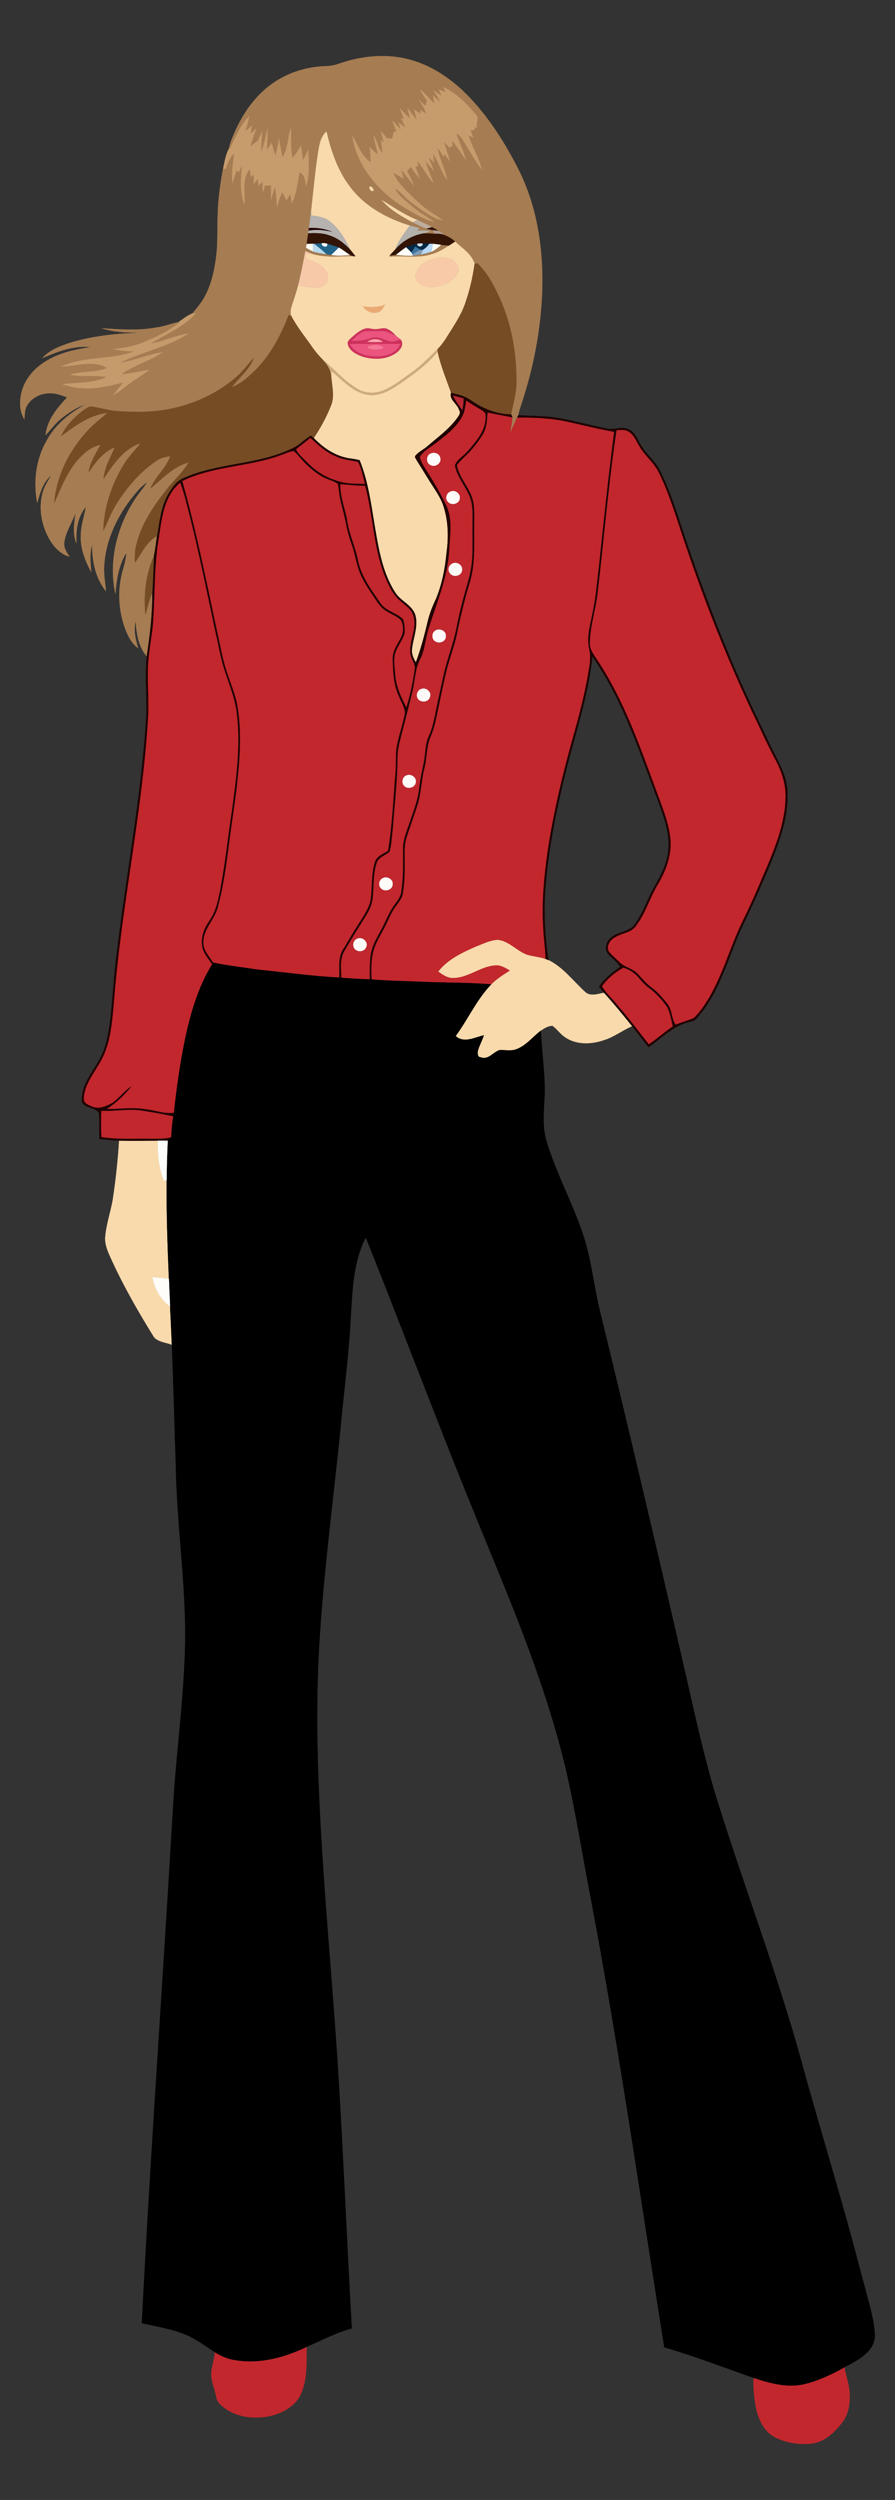 <?xml version="1.0" encoding="utf-8"?>
<!DOCTYPE svg PUBLIC "-//W3C//DTD SVG 1.1//EN" "http://www.w3.org/Graphics/SVG/1.1/DTD/svg11.dtd">
<svg version="1.1" id="Layer_1" xmlns="http://www.w3.org/2000/svg" xmlns:xlink="http://www.w3.org/1999/xlink" x="0px" y="0px"
	 viewBox="455.611 181.513 619.055 1727.641" enable-background="new 455.611 181.513 619.055 1727.641" xml:space="preserve"
	>
<rect x="455.611" y="181.513" width="619.055" height="1727.641" fill="#333333" stroke="none"/>
<g id="_x23_ffffffff">
</g>
<g id="_x23_fefefeff">
</g>
<g>
	<g id="_x23_a67c52ff">
		<path fill="#A67C52" stroke="#A67C52" stroke-width="0.094" d="M690.37,225.41c15.59-5.38,32.82-7.08,48.85-2.63
			c14.99,4.02,28.18,13.05,39.08,23.91c14.94,15.07,26.38,33.2,35.98,52.02c15.28,30.46,18.52,65.59,15.38,99.13
			c-2.08,22.32-7.07,44.34-14.28,65.56c-0.53,1.66-0.94,3.37-1.31,5.08c-0.19,0.41-0.59,1.25-0.78,1.67
			c-1.7,3.62-3.33,7.28-4.94,10.94c0.61-3.68,1.36-7.35,1.7-11.07c-0.22-0.56-0.66-1.67-0.89-2.22c1.26-7.24,3.63-14.32,3.64-21.73
			c0.14-18.7-2.77-37.57-9.99-54.9c-4.28-9.97-9.09-20.04-16.99-27.69c-0.48,0.08-1.45,0.26-1.94,0.35
			c-2.03-6.82-8.61-10.75-13.52-15.4c-2.98-2.61-6.52-4.62-10.47-5.27c0.62-0.03,1.84-0.09,2.45-0.12c-1.16-0.66-2.3-1.31-3.45-1.95
			c-1.47-0.87-2.93-1.76-4.41-2.58c-3.3-1.79-6.68-3.43-10.1-4.95c-8.9-3.39-16.66-8.92-24.74-13.81
			c5.69,6.82,13.67,11.09,21.3,15.37c3.14,1.62,6.34,3.15,9.66,4.39c1.43,0.45,2.91,0.82,4.41,1.09c0.26,0.61,0.79,1.83,1.05,2.44
			c-2.44-0.1-4.87-0.24-7.29-0.25c1.49-0.45,2.96-0.96,4.45-1.47c-3.03-0.67-6.13-0.6-9.19-0.25c0.57-0.65,1.15-1.3,1.74-1.94
			c-2.25-0.55-4.49-1.09-6.7-1.73c-16.17-4.94-31.91-13.58-41.94-27.56c-8.24-10.97-12.57-24.18-15.7-37.38
			c-4.37,3.75-4.96,9.76-5.91,15.07c-2.02,13.35-3.16,26.81-4.74,40.22c-0.51,3.77-1.04,7.55-1.47,11.33
			c-0.06,0.46-0.18,1.36-0.25,1.81c-0.07,0.47-0.21,1.42-0.28,1.89c-0.37,2.44-0.72,4.89-1.06,7.34
			c-0.13,0.88-0.26,1.76-0.38,2.65c1.6,0.87,3.2,1.76,4.85,2.56c2.97,0.96,6.07,1.33,9.15,1.8
			c1.13,0.17,2.28,0.36,3.44,0.54c4.25,0.73,8.58,0.38,12.86,0.11c0.76,0.25,1.52,0.52,2.29,0.79
			c-9.59,0.12-19.43,1.29-28.75-1.68c-1.47-0.57-2.91-1.21-4.34-1.84c-1.59,7.94-3.02,15.92-5.04,23.76
			c-1.22,4.95-2.95,9.74-4.48,14.6c-0.7,2.02-0.83,4.19-0.35,6.28c-0.44-0.08-1.32-0.24-1.76-0.32
			c-5.98,15.83-14.56,31.19-27.61,42.27c-3.48,3.19-7.51,5.72-11.82,7.63c5.2-6.77,12.26-12.24,15.44-20.41
			c-4.31,4.49-7.88,9.67-12.68,13.68c-11.64,9.9-25.7,16.8-40.5,20.48c-13.29,3.45-27.19,3.58-40.81,2.66
			c-5.99-0.38-11.76-2.15-17.64-3.13c-1.97-0.43-3.71,0.76-5.25,1.79c-6.74,4.86-12.88,10.9-16.42,18.53
			c9.64-7.15,19.75-14.71,32.1-16.07c-4.87,4.19-10.01,8.11-14.31,12.91c-12.39,13.55-21.12,30.92-22.57,49.37
			c5.33-11.72,9.92-24.39,19.66-33.3c3.4-3.43,7.72-5.76,12.35-7.03c-3.13,6.25-7.24,12.18-8.26,19.26
			c4.64-7.05,9.97-14.17,18.12-17.36c-2.97,7.07-7.13,13.83-7.71,21.66c6.6-9.86,13.77-20.76,25.68-24.61
			c-4.19,5.24-9,10.02-12.37,15.87c-8.04,13.47-13.09,28.94-13.52,44.67c3.16-6.25,5.45-12.95,9.3-18.84
			c7.34-11.63,16.55-22.35,28.15-29.89c2.59-1.81,5.76-2.32,8.82-2.77c-2.9,8.46-10.41,14.17-13.7,22.45
			c8.18-6.86,15.76-15.34,26.5-18.13c-4.14,7.01-10.36,12.39-15.32,18.77c-8.88,11.16-17.14,23.35-20.74,37.33
			c-1.2,4.28-1.29,8.76-1.14,13.18c4.63-6.5,7.93-14.43,15.25-18.48c-0.61,4.68-1.2,9.38-2.14,14.01
			c-5.63,12.58-7.28,26.76-5.81,40.4c1.35-5.26,2.72-10.53,4.69-15.6c0.21,14.93-1.65,29.75-3.83,44.49
			c-5.7-6.76-7.21-15.8-7.63-24.36c-1.56,6.28-0.17,12.66,1.73,18.69c-4.85-3.4-7.34-8.99-9.37-14.34
			c-4.55-12.89-4.99-27.26-1.08-40.37c1.06-3.66,2.03-7.38,2.19-11.21c-5.15,8.51-6.86,18.75-7.49,28.55
			c-5.04-22.62,1.1-46.81,13.7-65.94c2.56-3.92,5.73-7.39,8.16-11.39c-4.65,3.15-8.07,7.7-11.53,12.04
			c-10.1,13.32-17.35,29.34-18.13,46.21c-0.34,5.74,0.81,11.4,1.27,17.1c-7.26-9-9.83-20.89-9.51-32.24
			c-2.02,6.2-1.14,12.78-0.64,19.15c-4.12-7.71-7.66-16.12-7.28-25.04c-0.14-6.92,2.36-13.44,3.46-20.17
			c-5.86,7.03-6.92,16.49-6.48,25.3c-2.8-6.74-1.58-14.13-0.61-21.11c-2.45,6.73-6.74,12.85-7.74,20.04
			c-0.73,3.84,1.57,7.14,3.58,10.16c-6.69-1.84-11.46-7.39-14.61-13.29c-4.95-9.34-6.85-20.56-4.05-30.85
			c1.14-4.37,3.67-8.16,5.87-12.05c-5.55,4.94-7.72,12.23-9.58,19.16c-2.82-14.6-0.94-30.29,6.55-43.26
			c5.95-11.05,16.05-19.18,26.96-25.01c-6.25,2.14-11.84,5.82-16.96,9.94c-4.13,3.26-7.12,7.63-10.76,11.38
			c0.94-10.48,7.97-18.76,14.86-26.1c-3.85-1.45-7.81-2.99-12-2.85c-6.3-0.03-12.81,3.16-15.86,8.82c-1.54,2.8-1.36,6.1-1.65,9.18
			c-3.8-6.05-3.55-13.72-1.53-20.34c2.79-9.11,9.88-16.35,18.09-20.87c8.97-5.09,19.21-7.27,29.33-8.69
			c-11.73-1.26-23.05,3.1-33.62,7.66c5.49-6.07,13.49-8.84,21.09-11.21c14.25-4.02,29.09-5.85,43.87-6.22l0.04-0.28
			c-8.04-0.03-16.23-0.4-23.9-3.05c12.66,0.91,25.46,1.81,38.04-0.52c5.2-0.64,10.07-2.7,15.19-3.7l1.15-0.18
			c-7.61,6.4-16.84,10.6-26,14.3c-6.5,2.72-13.49,3.8-20.45,4.54c4.71,1.12,9.54,1.57,14.38,1.66
			c-16.23,6.01-34.52,2.95-50.32,10.49c10.48-0.17,21.96-4.89,31.7,0.96c-8.21,3.41-17.37,1.83-25.75,4.6
			c8.41,1.85,17.06,0.12,25.49,1.68c-9.67,4.29-20.49,3.64-30.78,4.82c5.26,1.92,10.83,2.97,16.45,2.98
			c8.86,0.38,17.43-2.22,26.02-3.97c-2.62,2.78-5.02,5.78-7.22,8.9c2.86-1.78,5.64-3.71,8.28-5.82c5.38-4.35,11.48-7.7,16.92-11.98
			c-6.45,0.81-12.73,2.76-19.26,2.93c8.89-6.13,19.55-8.99,28.51-15.03c-10.04,1.18-19.25,5.84-29.28,7.03
			c15.38-7.46,32.73-10.63,47.17-20.03c-8.99,1.23-17.23,5.35-26.13,6.97c10.51-6.68,22.74-11.33,31.13-20.87
			c-0.56-0.01-1.69-0.04-2.25-0.05c2.75-3.64,5.91-7.01,8.1-11.05c4.91-8.87,7.08-18.97,8.26-28.96c1.09-8.97,0.55-18.01,0.94-27.02
			c0.22-11.08,1.61-22.11,3.77-32.97c0.44,0.11,1.31,0.33,1.74,0.44c1.27-4,2.96-7.93,5.91-11c-0.88,6.86-2.03,13.75-1.23,20.68
			c1.01-2.89,1.97-5.79,2.93-8.69c0.5,0.38,1.01,0.76,1.53,1.15c0.7-1.55,1.4-3.11,2.11-4.66c-0.85,9.11-1.44,18.51,1.73,27.27
			c0.79-8.19-2.07-17.86,3.78-24.71c0.23,1.8,0.45,3.61,0.67,5.42c0.66-0.63,1.33-1.25,2.01-1.87c0.01,2.32,0.01,4.64,0.01,6.96
			c0.96-1.34,1.92-2.7,2.89-4.04c0.09,1.65,0.18,3.3,0.27,4.96c0.96-0.94,1.91-1.88,2.88-2.82c0.03,2.67,0.06,5.35,0.09,8.03
			c0.56-1.8,1.14-3.59,1.68-5.38c1.39-0.08,2.79-0.09,4.19-0.01c-0.12,3.5-0.03,7-0.01,10.5c0.64-3.31,1.79-6.48,2.82-9.68
			c0.56,4.85,1.04,9.71,1.27,14.59c0.84-3.72,2.22-7.28,3.63-10.82c0.94,1.88,1.9,3.76,2.88,5.62c0.92-1.39,1.83-2.78,2.74-4.17
			c0.3,2.17,0.62,4.34,0.98,6.51c3.27-6.75,4.05-14.24,5.34-21.52c3.98,1.27,3.6,6.12,4.73,9.39c2.36-8.2,1.76-16.81,1.28-25.22
			c-1.18,2.37-2.33,4.75-3.46,7.15c-0.57-3.34-1.12-6.68-1.54-10.03c-1.65,3.01-3.59,5.85-5.77,8.5c-1.71-6.84-0.62-13.9-1.28-20.83
			c-2.28,6.67-1.69,14.2-5.67,20.27c-0.92-4.36-1.9-8.72-2.47-13.14c-0.45,4.05-1.31,8.03-2.53,11.92
			c-0.96-2.87-1.79-5.78-2.56-8.71c-1.07,1.64-2.15,3.27-3.23,4.9c0.28-5.03,0.46-10.07,0.41-15.1c-1.41,5.51-2.12,11.22-4.38,16.48
			c0.1-4.81,0.37-9.62,0.66-14.43c-0.99,2.27-2,4.54-2.99,6.81c-1.71,1.33-3.45,2.63-5.21,3.89c1.38-4.19,2.75-8.38,4.17-12.55
			c-1.27,1.3-2.54,2.61-3.81,3.92c0.26-1.93,0.53-3.87,0.8-5.8c-1.53,1.33-3.04,2.68-4.52,4.05c1.04-3.41,1.94-6.88,2.69-10.37
			c-6.94,6.28-9.62,15.45-14.17,23.31l0.14-1.14c0.49-3.67,2.18-7.01,3.54-10.41c6.42-14.98,16.52-28.93,30.82-37.22
			c9.82-5.81,21.19-8.88,32.57-9.21C684.19,227.14,687.36,226.54,690.37,225.41 M762.37,241.67c0.42,1.13,0.86,2.26,1.31,3.39
			c-1.57-0.61-3.13-1.21-4.69-1.8c0.67,1.5,1.36,3.01,2.06,4.52c-1.94-1.33-3.88-2.66-5.81-3.99c1.79,2.61,3.43,5.33,4.8,8.19
			c-1.77-1.48-3.43-3.07-5-4.74c0.32,1.95,0.6,3.91,0.87,5.87c-3.3-3.38-6.18-7.21-10.01-10.04c1.46,2.78,3.16,5.43,5.02,7.97
			c-0.35,1.21-0.7,2.43-1.04,3.65c-1.64-1.54-3.29-3.07-4.95-4.57c2.06,3.16,4.29,6.28,5.45,9.93c-1.43-0.92-2.83-1.86-4.23-2.79
			c0.15,0.95,0.31,1.9,0.47,2.86c-1.59-1.01-3.17-2.01-4.75-3.02c0.7,2.33,1.35,4.67,1.92,7.04c-2.21-2.7-4.35-5.47-6.47-8.23
			c0.55,2.42,1.13,4.84,1.72,7.26c-2.51-2.25-4.93-4.61-7.11-7.18c0.96,2.55,1.97,5.09,3.04,7.6c-0.48-0.08-1.45-0.25-1.94-0.33
			c1.02,2.18,2.07,4.34,3.11,6.52c-1.75-1.26-3.46-2.57-5.13-3.92c0.6,1.75,1.21,3.51,1.87,5.26c-1.83-2.27-3.95-4.25-6.01-6.29
			c0.9,2.62,1.89,5.21,3.06,7.72c-0.46-0.05-1.39-0.17-1.85-0.22c-0.43,1.65-0.85,3.31-1.28,4.96c-1.17-0.04-2.32-0.21-3.48-0.23
			c-1.45-1.74-2.89-3.48-4.37-5.18c0.62,2.65,1.35,5.28,2.14,7.89c-0.71-0.52-1.42-1.03-2.12-1.54c0.54,2.95,0.9,5.95,0.99,8.96
			c-2.81-3.71-3.44-8.49-5.9-12.39c0.44,4.59,1.92,8.97,2.85,13.46c-1.96-1.74-4-3.4-5.81-5.29c0.57,3.49,0.8,7.02,0.9,10.55
			c-6.6-4.18-8.78-12.27-12.86-18.52c2.91,20.47,17.16,37.8,34.19,48.71c7.17,4.43,14.43,9.21,22.71,11.25
			c-4.68-3.77-10.22-6.3-14.72-10.31c-4.43-3.96-9.8-7.3-12.45-12.83c2.08,1.31,4.01,2.84,5.71,4.63
			c3.76,3.99,8.28,7.13,12.77,10.23c4.59,3.03,9.23,6.35,14.77,7.33c-4.05-3.46-8.89-5.8-13-9.16c-3.53-2.77-6.75-5.91-9.94-9.04
			c-4.43-4.4-9.03-8.91-11.41-14.8c2.4,1.3,4.76,2.67,7.09,4.1c-0.6-2.05-1.16-4.11-1.69-6.18c3.19,3.5,5.69,7.54,8.82,11.09
			c-1.2-3.58-2.9-6.95-4.84-10.17c0.87-0.98,1.73-1.95,2.61-2.92c1.91,2.8,3.98,5.5,6.15,8.12c-0.9-2.91-1.89-5.79-2.92-8.65
			c0.48,0.08,1.44,0.26,1.92,0.34c-0.21-1.24-0.41-2.49-0.59-3.73c4.28,4.73,6.9,10.69,11.31,15.31c-1.71-5.16-4.33-9.99-5.54-15.32
			c1.93,2.31,3.89,4.61,5.77,6.97c-1.29-3.28-2.49-6.6-3.83-9.87c1.27,1.3,2.55,2.59,3.83,3.89c-0.24-2.03-0.47-4.06-0.68-6.09
			c3.83,5.73,5.63,12.54,9.72,18.11c-1.19-7.7-5.32-14.54-6.65-22.21c1.59,1.84,2.89,3.89,4.02,6.05c0.25-0.41,0.76-1.23,1.01-1.64
			c1.23,1.64,2.4,3.32,3.65,4.94c-1.16-4.52-2.92-8.85-4.08-13.37c1.13,1.22,2.26,2.46,3.43,3.66c0.78-0.37,1.58-0.73,2.38-1.09
			c-0.1-1.11-0.2-2.22-0.28-3.32c3.71,3.91,6.17,8.75,9.45,13.01c-1.39-6.42-4.78-12.15-6.5-18.46c1.26,1.07,2.6,2.09,3.57,3.46
			c4.8,7.26,8.71,15.13,14.14,21.96c-1.98-8.34-6.76-15.63-9.27-23.8c1.04,0.5,2.11,1.01,3.17,1.52
			c-0.63-1.76-1.24-3.51-1.84-5.27c0.8,0.03,1.61,0.07,2.44,0.1c0.18-0.51,0.53-1.52,0.71-2.03c0.34,0.06,1.03,0.19,1.37,0.25
			c-1.2-3.15,1.98-6.83-1.01-9.34C778.38,252.99,771.21,245.89,762.37,241.67 M711.27,310.53c-0.69,1.32,1.06,3.52,2.51,2.98
			C714.42,312.18,712.7,309.98,711.27,310.53z"/>
		<path fill="#A67C52" stroke="#A67C52" stroke-width="0.094" d="M760.65,350.72c1.81,0.21,3.64,0.34,5.49,0.49
			c-3.91,2.66-8.1,5.02-12.69,6.23c-9.26,2.7-18.95,0.74-28.4,1.5l0.04-0.78c1.48-0.19,2.97-0.38,4.45-0.58
			c3.86,0.41,7.74,0.78,11.63,0.59c1.85-0.19,3.7-0.47,5.53-0.85c2.52-0.54,5.04-1.14,7.5-1.94
			C756.61,354.23,758.71,352.56,760.65,350.72z"/>
	</g>
	<g id="_x23_c69c6cff">
		<path fill="#C69C6C" stroke="#C69C6C" stroke-width="0.094" d="M762.37,241.67c8.84,4.22,16.01,11.32,22.24,18.76
			c2.99,2.51-0.19,6.19,1.01,9.34c-0.34-0.06-1.03-0.19-1.37-0.25c-0.18,0.51-0.53,1.52-0.71,2.03c-0.83-0.03-1.64-0.07-2.44-0.1
			c0.6,1.76,1.21,3.51,1.84,5.27c-1.06-0.51-2.13-1.02-3.17-1.52c2.51,8.17,7.29,15.46,9.27,23.8c-5.43-6.83-9.34-14.7-14.14-21.96
			c-0.97-1.37-2.31-2.39-3.57-3.46c1.72,6.31,5.11,12.04,6.5,18.46c-3.28-4.26-5.74-9.1-9.45-13.01c0.08,1.1,0.18,2.21,0.28,3.32
			c-0.8,0.36-1.6,0.72-2.38,1.09c-1.17-1.2-2.3-2.44-3.43-3.66c1.16,4.52,2.92,8.85,4.08,13.37c-1.25-1.62-2.42-3.3-3.65-4.94
			c-0.25,0.41-0.76,1.23-1.01,1.64c-1.13-2.16-2.43-4.21-4.02-6.05c1.33,7.67,5.46,14.51,6.65,22.21
			c-4.09-5.57-5.89-12.38-9.72-18.11c0.21,2.03,0.44,4.06,0.68,6.09c-1.28-1.3-2.56-2.59-3.83-3.89c1.34,3.27,2.54,6.59,3.83,9.87
			c-1.88-2.36-3.84-4.66-5.77-6.97c1.21,5.33,3.83,10.16,5.54,15.32c-4.41-4.62-7.03-10.58-11.31-15.31
			c0.18,1.24,0.38,2.49,0.59,3.73c-0.48-0.08-1.44-0.26-1.92-0.34c1.03,2.86,2.02,5.74,2.92,8.65c-2.17-2.62-4.24-5.32-6.15-8.12
			c-0.88,0.97-1.74,1.94-2.61,2.92c1.94,3.22,3.64,6.59,4.84,10.17c-3.13-3.55-5.63-7.59-8.82-11.09c0.53,2.07,1.09,4.13,1.69,6.18
			c-2.33-1.43-4.69-2.8-7.09-4.1c2.38,5.89,6.98,10.4,11.41,14.8c3.19,3.13,6.41,6.27,9.94,9.04c4.11,3.36,8.95,5.7,13,9.16
			c-5.54-0.98-10.18-4.3-14.77-7.33c-4.49-3.1-9.01-6.24-12.77-10.23c-1.7-1.79-3.63-3.32-5.71-4.63
			c2.65,5.53,8.02,8.87,12.45,12.83c4.5,4.01,10.04,6.54,14.72,10.31c-8.28-2.04-15.54-6.82-22.71-11.25
			c-17.03-10.91-31.28-28.24-34.19-48.71c4.08,6.25,6.26,14.34,12.86,18.52c-0.1-3.53-0.33-7.06-0.9-10.55
			c1.81,1.89,3.85,3.55,5.81,5.29c-0.93-4.49-2.41-8.87-2.85-13.46c2.46,3.9,3.09,8.68,5.9,12.39c-0.09-3.01-0.45-6.01-0.99-8.96
			c0.7,0.51,1.41,1.02,2.12,1.54c-0.79-2.61-1.52-5.24-2.14-7.89c1.48,1.7,2.92,3.44,4.37,5.18c1.16,0.02,2.31,0.19,3.48,0.23
			c0.43-1.65,0.85-3.31,1.28-4.96c0.46,0.05,1.39,0.17,1.85,0.22c-1.17-2.51-2.16-5.1-3.06-7.72c2.06,2.04,4.18,4.02,6.01,6.29
			c-0.66-1.75-1.27-3.51-1.87-5.26c1.67,1.35,3.38,2.66,5.13,3.92c-1.04-2.18-2.09-4.34-3.11-6.52c0.49,0.08,1.46,0.25,1.94,0.33
			c-1.07-2.51-2.08-5.05-3.04-7.6c2.18,2.57,4.6,4.93,7.11,7.18c-0.59-2.42-1.17-4.84-1.72-7.26c2.12,2.76,4.26,5.53,6.47,8.23
			c-0.57-2.37-1.22-4.71-1.92-7.04c1.58,1.01,3.16,2.01,4.75,3.02c-0.16-0.96-0.32-1.91-0.47-2.86c1.4,0.93,2.8,1.87,4.23,2.79
			c-1.16-3.65-3.39-6.77-5.45-9.93c1.66,1.5,3.31,3.03,4.95,4.57c0.34-1.22,0.69-2.44,1.04-3.65c-1.86-2.54-3.56-5.19-5.02-7.97
			c3.83,2.83,6.71,6.66,10.01,10.04c-0.27-1.96-0.55-3.92-0.87-5.87c1.57,1.67,3.23,3.26,5,4.74c-1.37-2.86-3.01-5.58-4.8-8.19
			c1.93,1.33,3.87,2.66,5.81,3.99c-0.7-1.51-1.39-3.02-2.06-4.52c1.56,0.59,3.12,1.19,4.69,1.8
			C763.23,243.93,762.79,242.8,762.37,241.67z"/>
		<path fill="#C69C6C" stroke="#C69C6C" stroke-width="0.094" d="M613.91,285.18c4.55-7.86,7.23-17.03,14.17-23.31
			c-0.75,3.49-1.65,6.96-2.69,10.37c1.48-1.37,2.99-2.72,4.52-4.05c-0.27,1.93-0.54,3.87-0.8,5.8c1.27-1.31,2.54-2.62,3.81-3.92
			c-1.42,4.17-2.79,8.36-4.17,12.55c1.76-1.26,3.5-2.56,5.21-3.89c0.99-2.27,2-4.54,2.99-6.81c-0.29,4.81-0.56,9.62-0.66,14.43
			c2.26-5.26,2.97-10.97,4.38-16.48c0.05,5.03-0.13,10.07-0.41,15.1c1.08-1.63,2.16-3.26,3.23-4.9c0.77,2.93,1.6,5.84,2.56,8.71
			c1.22-3.89,2.08-7.87,2.53-11.92c0.57,4.42,1.55,8.78,2.47,13.14c3.98-6.07,3.39-13.6,5.67-20.27c0.66,6.93-0.43,13.99,1.28,20.83
			c2.18-2.65,4.12-5.49,5.77-8.5c0.42,3.35,0.97,6.69,1.54,10.03c1.13-2.4,2.28-4.78,3.46-7.15c0.48,8.41,1.08,17.02-1.28,25.22
			c-1.13-3.27-0.75-8.12-4.73-9.39c-1.29,7.28-2.07,14.77-5.34,21.52c-0.36-2.17-0.68-4.34-0.98-6.51
			c-0.91,1.39-1.82,2.78-2.74,4.17c-0.98-1.86-1.94-3.74-2.88-5.62c-1.41,3.54-2.79,7.1-3.63,10.82c-0.23-4.88-0.71-9.74-1.27-14.59
			c-1.03,3.2-2.18,6.37-2.82,9.68c-0.02-3.5-0.11-7,0.01-10.5c-1.4-0.08-2.8-0.07-4.19,0.01c-0.54,1.79-1.12,3.58-1.68,5.38
			c-0.03-2.68-0.06-5.36-0.09-8.03c-0.97,0.94-1.92,1.88-2.88,2.82c-0.09-1.66-0.18-3.31-0.27-4.96c-0.97,1.34-1.93,2.7-2.89,4.04
			c0-2.32,0-4.64-0.01-6.96c-0.68,0.62-1.35,1.24-2.01,1.87c-0.22-1.81-0.44-3.62-0.67-5.42c-5.85,6.85-2.99,16.52-3.78,24.71
			c-3.17-8.76-2.58-18.16-1.73-27.27c-0.71,1.55-1.41,3.11-2.11,4.66c-0.52-0.39-1.03-0.77-1.53-1.15c-0.96,2.9-1.92,5.8-2.93,8.69
			c-0.8-6.93,0.35-13.82,1.23-20.68c-2.95,3.07-4.64,7-5.91,11c-0.43-0.11-1.3-0.33-1.74-0.44c1.07-4.73,1.74-9.67,4.13-13.97
			L613.91,285.18z"/>
	</g>
	<g id="_x23_f9daacff">
		<path fill="#F9DAAC" stroke="#F9DAAC" stroke-width="0.094" d="M675.52,287.53c0.95-5.31,1.54-11.32,5.91-15.07
			c3.13,13.2,7.46,26.41,15.7,37.38c10.03,13.98,25.77,22.62,41.94,27.56c-3.77,5.27-7.89,10.4-10.11,16.58
			c-1.27,1.42-2.62,2.75-3.87,4.18l-0.04,0.78c9.45-0.76,19.14,1.2,28.4-1.5c4.59-1.21,8.78-3.57,12.69-6.23
			c1.4-0.93,2.81-1.86,4.22-2.78c4.91,4.65,11.49,8.58,13.52,15.4c-1.28,9.39-3.44,18.68-6.6,27.62
			c-2.83,8.16-7.79,15.29-12.31,22.57c-1.99,3.2-4.17,6.3-6.87,8.95c-5.99,5.74-11.71,11.83-18.57,16.57
			c-6.59,4.54-12.86,9.95-20.59,12.43c-5.35,1.72-11.4,1.18-16.21-1.77c-8.99-5.38-15.86-13.45-23.86-20.09
			c-2.69-2.7-5.15-5.64-7.35-8.76c-4.96-7.15-10.54-13.9-14.55-21.66c-0.48-2.09-0.35-4.26,0.35-6.28c1.53-4.86,3.26-9.65,4.48-14.6
			c5.25,0.87,10.67,2.08,15.98,0.98c4.21-1.07,5.94-6.66,3.74-10.23c-2.18-4.3-6.65-6.59-11.03-8.04
			c-1.79-0.52-4.38-1.95-3.23-4.17c1.27-0.38,2.58-0.53,3.92-0.46c9.32,2.97,19.16,1.8,28.75,1.68c0.38,0,1.13,0.02,1.51,0.02
			c-1.16-1.53-2.37-3.01-3.56-4.5c-3.44-7.38-7.76-14.68-14.31-19.71c-3.6-2.84-8.28-3.39-12.67-3.96c-0.03-0.67-0.09-2-0.12-2.67
			C672.36,314.34,673.5,300.88,675.52,287.53 M759.36,359.44c-5.89,1.2-12.95,3.39-15.43,9.49c-0.85,1.94-1.6,4.42-0.16,6.29
			c3.13,4.68,9.59,5.4,14.68,4.27c5.65-1.42,11.94-4.18,13.94-10.15c0.87-1.68,0.24-3.52-0.7-5
			C769.46,359.9,763.76,359.38,759.36,359.44 M706.65,393.25c2.1,3.16,5.97,5.07,9.77,4.2c2.84-0.39,4.06-3.28,5.6-5.32
			C717.08,393.98,711.8,394.03,706.65,393.25 M698.84,414.8c-1.34,1.3-3.36,2.72-2.55,4.87c1.27,4.44,5.87,6.73,9.9,8.18
			c7.77,2.51,17.11,2.27,23.84-2.78c2.75-2.03,5.38-6.07,2.46-9.08c-0.99-0.78-1.96-1.54-2.93-2.31
			c-2.16-2.28-4.56-4.74-7.79-5.29c-2.23-0.12-4.39,0.62-6.6,0.69c-1.99-0.11-3.94-0.7-5.93-0.68
			C705.11,409.16,701.88,412.11,698.84,414.8z"/>
		<path fill="#F9DAAC" stroke="#F9DAAC" stroke-width="0.094" d="M711.27,310.53c1.43-0.55,3.15,1.65,2.51,2.98
			C712.33,314.05,710.58,311.85,711.27,310.53z"/>
		<path fill="#F9DAAC" stroke="#F9DAAC" stroke-width="0.094" d="M719.64,319.75c8.08,4.89,15.84,10.42,24.74,13.81
			c-1.16,0.52-2.3,1.04-3.44,1.56C733.31,330.84,725.33,326.57,719.64,319.75z"/>
		<path fill="#F9DAAC" stroke="#F9DAAC" stroke-width="0.094" d="M734.85,444.81c8.49-5.92,16.93-12.17,23.45-20.3
			c2.12,9.76,5.98,18.99,9.3,28.37c-1.5,4.92,4.42,7.65,5.61,12.03c1.43,2.06-0.36,4.04-1.51,5.72
			c-5.5,7.51-13.15,12.97-20.12,18.99c-2.68,2.45-6.17,3.93-8.55,6.7c-1.01,1.16,0.61,2.51,0.99,3.64
			c3.08,4.65,5.86,9.49,8.85,14.21c3.48,5.59,7.56,10.95,9.55,17.32c3.37,10.47,3.56,21.75,1.99,32.56
			c-0.97,10.66-3.13,21.28-7.17,31.22c-2.34,4.89-4.38,9.94-5.67,15.22c-2.29,9.73-4.81,19.41-8.32,28.78
			c-1.65-2.8-3.15-5.92-2.67-9.26c0.77-7.93,4.66-15.89,2.15-23.88c-2.45-6.75-10.11-9.26-13.76-15.16
			c-8.69-13.45-11.4-29.59-14.03-45.09c-2.61-15.61-4.6-31.58-10.6-46.33c-3.25-0.94-6.68-0.99-9.94-1.86
			c-8.48-2.05-15.81-7.26-21.77-13.49c4.76-7.09,8.86-14.66,12-22.61c2.49-6.24,0.65-12.97,0.16-19.38
			c-0.04-1.47-0.05-2.93-0.03-4.38c7.72,6.3,14.8,14.76,25.15,16.48C719.32,455.74,727.57,449.93,734.85,444.81z"/>
		<path fill="#F9DAAC" stroke="#F9DAAC" stroke-width="0.094" d="M784.66,835.66c4.98-1.89,9.91-4.47,15.32-4.72
			c7.93,0.89,13.19,7.9,20.49,10.41c4.08,1.11,8.35,1.46,12.4,2.79c0.53,0.21,1.59,0.64,2.12,0.86
			c10.17,5.03,16.99,14.34,25.16,21.84c3.6,3.63,8.93,1.5,13.24,0.73c6.78,7.44,13.14,15.26,19.46,23.1
			c-6.71,2.81-12.51,7.51-19.55,9.62c-8.77,3.08-19.46,3.4-27.25-2.31c-3.14-2.13-5.24-5.43-8.32-7.6c-3,0.07-5.71,1.68-8.07,3.42
			c-5.66,4.29-10.16,10.4-17.05,12.85c-3.69,1.39-7.64,0.37-11.44,0.54c-4.46,1.33-7.78,7.03-12.97,5.01
			c-2.57-0.11-2.4-3.15-1.94-4.95c1.09-3.53,2.9-6.78,4.02-10.3c-6.31,1.42-13.77,5.76-19.5,0.54
			c8.55-11.67,14.49-25.2,24.58-35.72c3.76-3.84,8.36-6.66,12.85-9.56c-3.11-1.83-6.44-3.92-10.21-3.51
			c-10.27,0.77-18.59,8.72-29.02,8.69c-3.95,0.11-7.25-2.27-10.28-4.47C765.21,844.48,775.15,839.85,784.66,835.66z"/>
		<path fill="#F9DAAC" stroke="#F9DAAC" stroke-width="0.094" d="M537.98,969.75c8.93,0.31,17.88,0.07,26.82,0
			c-0.25,9.46,0.68,19.09,4.29,27.92c0.45-0.15,1.36-0.44,1.81-0.59c-0.22,22.72,0.58,45.43,1.53,68.12
			c-3.82-0.33-7.62-0.7-11.43-1.04c1.55,7.9,5.6,15.47,12.25,20.21c0.41,8.82,0.87,17.63,1.21,26.45
			c-4.06-1.58-9.07-1.81-12.19-5.08c-11.17-17.95-21.72-36.36-30.41-55.67c-1.96-4.33-3.87-8.94-3.45-13.8
			c0.73-8.67,3.65-16.95,5.18-25.48C535.63,997.17,537.18,983.49,537.98,969.75z"/>
	</g>
	<g id="_x23_b5b2afff">
		<path fill="#B5B2AF" stroke="#B5B2AF" stroke-width="0.094" d="M669.31,339.08c0.43-3.78,0.96-7.56,1.47-11.33
			c0.03,0.67,0.09,2,0.12,2.67c4.39,0.57,9.07,1.12,12.67,3.96c6.55,5.03,10.87,12.33,14.31,19.71c-3.98-4.21-8.61-8.01-14.2-9.78
			c-4.75-1.84-9.9-1.78-14.9-1.53c0.07-0.47,0.21-1.42,0.28-1.89c5.34-1.1,10.77-0.41,16.04,0.73
			C680.08,339.62,674.69,338.79,669.31,339.08z"/>
	</g>
	<g id="_x23_beac9cff">
		<path fill="#BEAC9C" stroke="#BEAC9C" stroke-width="0.094" d="M740.94,335.12c1.14-0.52,2.28-1.04,3.44-1.56
			c3.42,1.52,6.8,3.16,10.1,4.95c-0.97,0.25-2.91,0.75-3.88,1C747.28,338.27,744.08,336.74,740.94,335.12z"/>
	</g>
	<g id="_x23_b3b1abff">
		<path fill="#B3B1AB" stroke="#B3B1AB" stroke-width="0.094" d="M739.07,337.4c2.21,0.64,4.45,1.18,6.7,1.73
			c-0.59,0.64-1.17,1.29-1.74,1.94c3.06-0.35,6.16-0.42,9.19,0.25c-1.49,0.51-2.96,1.02-4.45,1.47
			c-7.7,1.3-14.75,5.24-19.81,11.19C731.18,347.8,735.3,342.67,739.07,337.4z"/>
	</g>
	<g id="_x23_200100ff">
		<path fill="#200100" stroke="#200100" stroke-width="0.094" d="M669.31,339.08c5.38-0.29,10.77,0.54,15.79,2.54
			c-5.27-1.14-10.7-1.83-16.04-0.73C669.13,340.44,669.25,339.54,669.31,339.08z"/>
		<path fill="#200100" stroke="#200100" stroke-width="0.094" d="M767.6,452.88c4.43,1.11,9.07,2,12.92,4.64
			c8.37,5.97,18.21,10.22,28.64,10.28c0.23,0.55,0.67,1.66,0.89,2.22c-5.7-1.16-11.43-2.11-17.11-3.34
			c-0.44,5.08-0.54,10.49-3.29,14.98c-3.6,5.87-7.96,11.31-13.04,15.98c-1.77,1.69-3.61,3.37-4.89,5.48
			c1.67,8.83,8.85,15.41,11.03,24.1c1.28,5.15,0.94,10.52,0.95,15.79c-0.25,14.37,1.12,29.12-3.68,42.96
			c-3.25,11.13-6,22.4-8.32,33.77c-1.75,8.74-5.24,16.99-7.26,25.66c-2.81,11.74-5.08,23.6-7.71,35.38
			c-0.74,3.36-1.86,6.62-3.16,9.8c-3.07,6.87-2.43,14.6-4.3,21.78c-2.22,8.56-2.17,17.57-4.98,25.98
			c-2.36,7.26-4.94,14.45-7.34,21.69c-1.8,5.47-1.31,11.3-1.3,16.97c0.02,7.5-0.08,15.06-1.43,22.46
			c-0.59,3.17-2.85,5.6-4.63,8.16c-3.56,4.77-5.57,10.43-8.35,15.65c-2.64,5.14-5.91,10.07-7.31,15.76
			c-1.66,6.31-1.48,12.89-1.21,19.36c-0.39-0.02-1.17-0.05-1.56-0.07c0.36-6.9-0.32-13.97,1.64-20.69
			c1.58-5.55,4.8-10.4,7.39-15.5c2.52-4.81,4.44-9.95,7.57-14.42c2.06-3.09,4.78-5.99,5.31-9.81c1.57-9.91,1.22-19.97,1.24-29.97
			c-0.03-6.36,2.64-12.23,4.62-18.14c2.59-7.7,5.64-15.34,6.53-23.47c0.66-5.98,1.98-11.84,3.17-17.73
			c1.34-6.11,0.77-12.65,3.52-18.42c3.36-7.33,4.32-15.39,6.07-23.18c1.43-6.52,2.8-13.06,4.27-19.57
			c2.37-10.57,6.51-20.65,8.63-31.28c1.93-9.76,4.24-19.44,7.1-28.97c1.9-6.23,3.41-12.62,3.86-19.14
			c0.55-8.01,0.1-16.03,0.32-24.05c0.01-6.21,0.41-12.64-1.71-18.58c-2.91-7.68-8.97-14.07-10.52-22.26
			c1.57-4.32,6.14-6.61,9-10.04c5.92-6.84,12.74-14.44,12.25-24.14c0.46-2.19-1.69-3.23-3.18-4.23c-3.42-2.03-6.84-4.07-10.11-6.32
			c-0.66,3.93-1.04,8.07-3.12,11.58c-4.13,7.31-11,12.48-17.54,17.5c-3.9,3.07-8.6,5.42-11.37,9.67c0.39,2.98,2.15,5.53,3.66,8.06
			c5.38,8.47,10.57,17.1,14.86,26.19c4.35,9.72,2.11,20.58,1.73,30.82c-1.15,18.76-8.73,36.15-14.27,53.88
			c-2.27,6.96-2.42,14.55-5.86,21.13c-3.48,6.52-3.37,14.09-5.06,21.13c-2.19,9.33-4.65,18.58-7,27.87
			c-1.44,5.84-3.32,11.66-3.5,17.73c-0.02,16.91-2.11,33.73-3.31,50.59c-0.75,5.17-0.66,10.56-2.27,15.57
			c-2.9,2.77-7.84,3.71-8.95,8.04c-2.51,7.9-1.79,16.31-2.72,24.44c-0.51,4.36-2.55,8.34-4.8,12.04
			c-4.81,7.87-9.91,15.56-14.42,23.61c-3.7,5.64-2.51,12.59-2.43,18.94c-0.39-0.03-1.19-0.09-1.58-0.13
			c0.32-6.92-1.14-14.54,3.33-20.5c3.9-6.75,7.99-13.38,12.18-19.94c2.81-4.53,5.83-9.21,6.38-14.64
			c0.91-8.09,0.33-16.42,2.62-24.31c1.18-4.33,5.65-6.12,9.19-8.12c3.02-17.69,3.62-35.68,5.15-53.54
			c0.55-5.52,0.11-11.08,0.63-16.6c1.2-8.44,4.33-16.45,5.91-24.8c0.17-4.06-2.44-7.57-3.81-11.24
			c-4.08-8.18-4.42-17.5-4.59-26.45c-0.24-5.64,3.39-10.23,5.76-15.02c1.92-3.59,1.74-8.15-0.03-11.74
			c-2.94-2.98-7.1-4.26-10.51-6.59c-3.5-2.13-5.7-5.68-7.92-9c-3.31-5.09-6.87-10.07-9.34-15.63c-3.05-6.65-3.76-14.03-6.24-20.87
			c-2.04-5.63-3.49-11.44-4.6-17.31c-1.2-6.31-3.5-12.4-4.17-18.81c-0.29-2.04-0.42-4.12-0.97-6.11c-3.13-2.17-7-2.87-10.31-4.72
			c-6.23-3.43-11.54-8.35-16.1-13.77c-1.27-1.43-2.51-2.92-4.05-4.07c-1.99,0.18-3.86,0.95-5.71,1.64
			c-22.88,9.41-48.82,8.14-71.2,19.01c9.88,35.15,17.03,70.97,24.64,106.66c1.97,8.55,3.4,17.27,6.28,25.59
			c2.51,7.89,6.02,15.51,7.26,23.76c3.29,19.32,1.36,39-0.85,58.32c-1.81,13.82-3.97,27.6-5.66,41.44
			c-1.77,12.99-3.62,26.03-7.09,38.7c-2.2,8.67-10.24,15.21-9.97,24.6c-0.11,5.44,4.11,9.34,6.64,13.74
			c-0.17,0.32-0.53,0.96-0.7,1.28c-2.3-3.46-5.16-6.67-6.53-10.66c-1.85-6.7,0.4-13.77,4.36-19.26c5.02-7.05,6.54-15.73,8.13-24.04
			c3.11-16.72,4.82-33.64,7.39-50.43c3.1-22.73,6.4-45.77,3.71-68.71c-1.15-10.35-5.2-20.02-8.4-29.84
			c-2.9-8.64-4.28-17.68-6.38-26.53c-5.75-26.79-11.09-53.68-17.78-80.26c-2.07-7.74-3.69-15.63-6.61-23.11
			c-10.81,8.94-12.56,23.66-14.46,36.64c-3.55,19.83-2.81,40.03-4.22,60.04c-0.66,7.65-2.07,15.2-2.94,22.83
			c-1.61,14.39,0.36,28.87-0.55,43.3c-3.91,65.1-18.26,129.01-23.39,193.98c-1.43,15.1-2.1,31.13-10.22,44.44
			c-4.33,7.77-10.75,15.2-10.75,24.57c-0.17,2.92,3.14,4.05,5.33,5.05c4.84,2.24,10.19-0.12,14.47-2.54
			c4.85-3.44,8.32-8.5,13.43-11.64c-4.86,6.18-10.63,11.66-17.22,15.96c9.1,0.08,18.26-1.37,27.29,0.3
			c6.31,0.66,12.5,3.29,18.92,2.28c-0.13,0.89-0.27,1.78-0.41,2.68c-6.91-1.55-13.89-2.81-20.89-3.87
			c-9.58-1.73-19.25,0.56-28.89-0.04c-0.12,6.02-0.15,12.05,0.04,18.08c10.01,1.52,20.15,1.17,30.23,1.14
			c6.04-0.06,12.18,0.53,18.1-1.01c-0.8,0.83-1.63,1.63-2.46,2.44c-2.29-0.07-4.56-0.09-6.83-0.07c-8.94,0.07-17.89,0.31-26.82,0
			c-4.58-0.2-9.15-0.59-13.7-1.15c-0.15-5.84,0.16-11.68-0.16-17.5c-2.04-4.64-8.94-3.35-11.55-7.56c-0.75-2.24-0.22-4.66,0.15-6.92
			c1.75-8.41,7.38-15.18,11.44-22.54c4.8-8.27,6.42-17.87,7.63-27.22c1.79-15.3,2.47-30.7,4.5-45.97
			c6.42-54.07,16.88-107.67,20.33-162.07c0.96-14.55-0.98-29.14,0.5-43.66c2.18-14.74,4.04-29.56,3.83-44.49
			c0.53-8.26,0.78-16.54,1.12-24.8c0.94-4.63,1.53-9.33,2.14-14.01c1.76-9.8,2.57-20.15,7.71-28.92
			c2.53-4.25,5.38-8.77,10.08-10.86c24.15-11.08,52.16-9.14,76.05-20.95c4.71-2.11,8.12-6.19,12.6-8.65
			c0.68,0.54,1.34,1.11,1.98,1.72c5.96,6.23,13.29,11.44,21.77,13.49c3.26,0.87,6.69,0.92,9.94,1.86
			c6,14.75,7.99,30.72,10.6,46.33c2.63,15.5,5.34,31.64,14.03,45.09c3.65,5.9,11.31,8.41,13.76,15.16
			c2.51,7.99-1.38,15.95-2.15,23.88c-0.48,3.34,1.02,6.46,2.67,9.26c3.51-9.37,6.03-19.05,8.32-28.78
			c1.29-5.28,3.33-10.33,5.67-15.22c4.04-9.94,6.2-20.56,7.17-31.22c1.57-10.81,1.38-22.09-1.99-32.56
			c-1.99-6.37-6.07-11.73-9.55-17.32c-2.99-4.72-5.77-9.56-8.85-14.21c-0.38-1.13-2-2.48-0.99-3.64c2.38-2.77,5.87-4.25,8.55-6.7
			c6.97-6.02,14.62-11.48,20.12-18.99c1.15-1.68,2.94-3.66,1.51-5.72C772.02,460.53,766.1,457.8,767.6,452.88 M768.85,454.92
			c1.93,3.47,4.09,6.81,6.51,9.97c0.61-2.62,0.85-5.3,0.9-7.98C773.81,456.16,771.34,455.47,768.85,454.92 M670.27,484.17
			c-3.16,2.78-6.63,5.16-9.83,7.89c1.59,3.36,4.62,5.72,7.11,8.39c5.46,5.61,11.97,10.36,19.53,12.66
			c6.62,2.77,13.88,2.62,20.92,2.74c-1.45-5.07-2.35-10.38-4.81-15.08c-5.09-1.16-10.44-1.44-15.19-3.79
			C681.13,494.2,675.62,489.14,670.27,484.17 M691.08,516.18c-0.28,8.88,3.54,17.1,4.85,25.77c1.42,9.16,5.57,17.59,7.33,26.67
			c2.21,11.16,9.19,20.46,15.52,29.62c3.76,5.61,11.17,6.6,15.73,11.22c1,3.23,1.33,6.71,0.96,10.08
			c-1.76,5.35-5.94,9.73-6.9,15.4c-0.49,4.33,0.14,8.7,0.52,13.03c0.53,7.94,3.97,15.3,7.6,22.26
			c2.63-8.57,4.49-17.38,5.66-26.27c0.66-3.72-2.31-6.67-2.89-10.18c-1.29-8.66,4.31-16.85,2.31-25.51
			c-0.81-5.34-5.8-8.23-9.46-11.55c-5.34-4.46-8.07-11.07-10.71-17.31c-7.78-19.9-7.95-41.65-13.48-62.11
			C702.42,517.22,696.75,516.62,691.08,516.18z"/>
		<path fill="#200100" stroke="#200100" stroke-width="0.094" d="M813.29,470.15c0.19-0.42,0.59-1.26,0.78-1.67
			c8.33,0.5,16.72,0.38,25.01,1.53c12.21,1.71,24.03,5.36,36.14,7.6c4.88,1.3,9.99-1.6,14.79,0.47c4.16,1.64,6.19,5.93,8.13,9.65
			c3.45,6.91,10.07,11.54,13.62,18.39c5.46,10.53,9.34,21.79,13.13,33.01c14.97,46.03,32.16,91.39,52.84,135.18
			c3.97,8.06,7.74,16.22,11.64,24.33c4.55,9,9.96,18.01,10.72,28.32c1.47,17.95-5.06,35.23-11.62,51.59
			c-5.6,13.24-11.28,26.46-17.59,39.38c-11.13,22.21-16.16,47.91-33.05,66.9c-1.87,2.75-5.45,2.58-8.24,3.7
			c-9.8,3.29-17.15,10.87-25.43,16.69c-3.78-4.85-7.51-9.73-11.31-14.55c-6.32-7.84-12.68-15.66-19.46-23.1
			c-1.21-1.38-2.47-2.73-3.37-4.32c3.69-5.61,9.15-9.68,14.51-13.56c-2.02-3.63-5.55-5.91-8.3-8.88c-3.13-4-0.89-10.03,3.33-12.26
			c4.76-3.59,12.04-3.18,15.33-8.67c5.72-7.83,8.58-17.24,13.35-25.61c4.16-7.45,8.38-15.16,9.44-23.77
			c1.79-12.23-2.84-24.06-6.87-35.36c-12.92-34.18-24.27-69.65-45.42-99.87c-3.06,28.56-12.71,55.76-19.43,83.54
			c-5.92,24.41-10.76,49.14-12.94,74.19c-1.46,17.32-0.71,34.82,1.97,52c-0.53-0.22-1.59-0.65-2.12-0.86
			c-0.15-7.05-1.3-14.03-1.57-21.07c-1.19-17.98,0.54-36,3.1-53.79c4.03-26.8,10.4-53.19,17.73-79.26
			c4.32-15.25,8.31-30.62,10.75-46.3c0.86-4.51,1.25-9.17,0.2-13.67c-2.03-8.6,0.93-17.18,2.4-25.6
			c2.19-9.87,2.89-19.97,4.16-29.97c3.31-31.52,6.62-63.04,10.69-94.47c-10.93-1.92-21.67-4.67-32.5-7.04
			C836.5,470.49,824.85,470.07,813.29,470.15 M882.13,478.89c-5.7,37.55-8.65,75.45-13.19,113.14c-1.32,11.41-5.16,22.49-5.29,34.03
			c-0.15,4.33,2.8,7.78,4.96,11.25c18.57,27.84,29.57,59.69,41.1,90.87c3.93,10.85,8.56,21.67,9.7,33.26
			c1.02,11.33-3.34,22.34-9.04,31.91c-5.49,9.13-8.32,19.73-14.93,28.21c-3.46,4.92-10.19,4.77-14.83,8.03
			c-3.17,1.79-5.75,5.94-3.78,9.48c2.01,2.62,4.69,4.63,6.98,7.01c3.56,3.82,9.26,4.47,12.85,8.27c3.08,3.23,5.87,6.77,9.51,9.42
			c4.24,3.09,7.65,7.1,10.93,11.17c3.56,4.13,2.85,10.15,5.77,14.62c4.07-1.6,8.28-2.83,12.35-4.42c3.98-3.44,6.82-8.01,9.7-12.36
			c10.61-17.33,15.64-37.26,24.59-55.38c6.1-12.19,11.32-24.8,16.71-37.31c6.25-15,12.3-30.62,12.67-47.07
			c0.36-9.67-2.91-19-7.49-27.38c-5.86-11.02-10.82-22.48-16.32-33.68c-19.65-41.96-36.2-85.33-50.54-129.38
			c-3.92-11.74-7.85-23.53-13.38-34.63c-3.4-6.95-9.89-11.69-13.6-18.43c-2.1-3.43-3.64-7.6-7.28-9.71
			C887.82,478.27,884.84,478.77,882.13,478.89 M872.06,863.06c2.96,5.12,7.64,8.97,11.2,13.66c7.38,8.51,14.14,17.52,21.11,26.37
			c5.75-3.79,10.83-8.47,16.56-12.28c-1.16-4.6-1.79-9.48-4.13-13.66c-3.42-4.84-7.49-9.25-12.24-12.8
			c-2.83-2.09-5.19-4.7-7.44-7.38c-2.65-3.18-6.35-5.33-10.2-6.71C881.17,853.32,875.89,857.76,872.06,863.06z"/>
	</g>
	<g id="_x23_321405ff">
		<path fill="#321405" stroke="#321405" stroke-width="0.094" d="M750.6,339.51c0.97-0.25,2.91-0.75,3.88-1
			c1.48,0.82,2.94,1.71,4.41,2.58c-1.3-0.16-2.6-0.33-3.88-0.49C753.51,340.33,752.03,339.96,750.6,339.51z"/>
		<path fill="#321405" stroke="#321405" stroke-width="0.094" d="M668.78,342.78c5-0.25,10.15-0.31,14.9,1.53
			c5.59,1.77,10.22,5.57,14.2,9.78c1.19,1.49,2.4,2.97,3.56,4.5c-0.38,0-1.13-0.02-1.51-0.02c-0.77-0.27-1.53-0.54-2.29-0.79
			c-2.57-1.7-4.97-3.66-7.66-5.18c-2.65-0.99-5.37-1.76-8.06-2.62c-1.23-0.43-2.48-0.53-3.76-0.31c-1.81,0.13-3.61,0.23-5.4,0.28
			l-0.8,0.01c-1.42,0.05-2.83,0.11-4.24,0.16C668.06,347.67,668.41,345.22,668.78,342.78z"/>
	</g>
	<g id="_x23_b29d8fff">
		<path fill="#B29D8F" stroke="#B29D8F" stroke-width="0.094" d="M755.01,340.6c1.28,0.16,2.58,0.33,3.88,0.49
			c1.15,0.64,2.29,1.29,3.45,1.95c-0.61,0.03-1.83,0.09-2.45,0.12c-1.28-0.04-2.56-0.08-3.83-0.12
			C755.8,342.43,755.27,341.21,755.01,340.6z"/>
	</g>
	<g id="_x23_321304ff">
		<path fill="#321304" stroke="#321304" stroke-width="0.094" d="M728.96,353.98c5.06-5.95,12.11-9.89,19.81-11.19
			c2.42,0.01,4.85,0.15,7.29,0.25c1.27,0.04,2.55,0.08,3.83,0.12c3.95,0.65,7.49,2.66,10.47,5.27c-1.41,0.92-2.82,1.85-4.22,2.78
			c-1.85-0.15-3.68-0.28-5.49-0.49c-1.85-0.25-3.67-0.53-5.51-0.68c-0.63-0.02-1.89-0.07-2.52-0.1c-1.59-0.04-3.17-0.09-4.74-0.15
			c-1.27-0.12-2.51-0.05-3.73,0.24c-2.66,0.53-5.32,1.15-7.74,2.37c-2.35,1.65-4.6,3.43-6.87,5.18c-1.48,0.2-2.97,0.39-4.45,0.58
			C726.34,356.73,727.69,355.4,728.96,353.98z"/>
	</g>
	<g id="_x23_226488ff">
		<path fill="#226488" stroke="#226488" stroke-width="0.094" d="M672.76,349.95c1.79-0.05,3.59-0.15,5.4-0.28
			c-0.12,2.52,4.38,3.35,3.76,0.31c2.69,0.86,5.41,1.63,8.06,2.62c-1.7,1.73-3.41,3.44-5.2,5.07c-1.16-0.18-2.31-0.37-3.44-0.54
			C678.59,354.6,675.7,352.23,672.76,349.95z"/>
	</g>
	<g id="_x23_fbfaefff">
		<path fill="#FBFAEF" stroke="#FBFAEF" stroke-width="0.094" d="M667.72,350.12c1.41-0.05,2.82-0.11,4.24-0.16
			c0.07,1.79,0.15,3.58,0.23,5.37c-1.65-0.8-3.25-1.69-4.85-2.56C667.46,351.88,667.59,351,667.72,350.12z"/>
	</g>
	<g id="_x23_b8d8eeff">
		<path fill="#B8D8EE" stroke="#B8D8EE" stroke-width="0.094" d="M671.96,349.96l0.8-0.01c2.94,2.28,5.83,4.65,8.58,7.18
			c-3.08-0.47-6.18-0.84-9.15-1.8C672.11,353.54,672.03,351.75,671.96,349.96z"/>
	</g>
	<g id="_x23_fbfdfcff">
		<path fill="#FBFDFC" stroke="#FBFDFC" stroke-width="0.094" d="M678.16,349.67c1.28-0.22,2.53-0.12,3.76,0.31
			C682.54,353.02,678.04,352.19,678.16,349.67z"/>
		<path fill="#FBFDFC" stroke="#FBFDFC" stroke-width="0.094" d="M684.78,357.67c1.79-1.63,3.5-3.34,5.2-5.07
			c2.69,1.52,5.09,3.48,7.66,5.18C693.36,358.05,689.03,358.4,684.78,357.67z"/>
	</g>
	<g id="_x23_042845ff">
		<path fill="#042845" stroke="#042845" stroke-width="0.094" d="M736.41,352.4c2.42-1.22,5.08-1.84,7.74-2.37
			c0.14,2.45,4.13,2.34,3.73-0.24c1.57,0.06,3.15,0.11,4.74,0.15c-1.15,1.72-2.64,3.16-4.41,4.22c-0.43,0.01-1.29,0.03-1.71,0.04
			c-1.24-0.72-2.44-1.47-3.64-2.22c-0.93,1.37-1.86,2.72-2.73,4.13C738.95,354.81,737.71,353.56,736.41,352.4z"/>
	</g>
	<g id="_x23_d3e1e8ff">
		<path fill="#D3E1E8" stroke="#D3E1E8" stroke-width="0.094" d="M744.15,350.03c1.22-0.29,2.46-0.36,3.73-0.24
			C748.28,352.37,744.29,352.48,744.15,350.03z"/>
	</g>
	<g id="_x23_b8d8f6ff">
		<path fill="#B8D8F6" stroke="#B8D8F6" stroke-width="0.094" d="M752.62,349.94c0.63,0.03,1.89,0.08,2.52,0.1
			c-0.33,1.78-0.64,3.56-0.94,5.34c-2.46,0.8-4.98,1.4-7.5,1.94c0.48-1.06,0.97-2.12,1.51-3.16
			C749.98,353.1,751.47,351.66,752.62,349.94z"/>
	</g>
	<g id="_x23_fcfcf7ff">
		<path fill="#FCFCF7" stroke="#FCFCF7" stroke-width="0.094" d="M755.14,350.04c1.84,0.15,3.66,0.43,5.51,0.68
			c-1.94,1.84-4.04,3.51-6.45,4.66C754.5,353.6,754.81,351.82,755.14,350.04z"/>
	</g>
	<g id="_x23_3b749fff">
		<path fill="#3B749F" stroke="#3B749F" stroke-width="0.094" d="M742.86,351.98c1.2,0.75,2.4,1.5,3.64,2.22
			c-1.99,0.91-3.88,2.02-5.7,3.21c-0.17-0.33-0.5-0.98-0.67-1.3C741,354.7,741.93,353.35,742.86,351.98z"/>
	</g>
	<g id="_x23_fcfcf9ff">
		<path fill="#FCFCF9" stroke="#FCFCF9" stroke-width="0.094" d="M729.54,357.58c2.27-1.75,4.52-3.53,6.87-5.18
			c1.3,1.16,2.54,2.41,3.72,3.71c0.17,0.32,0.5,0.97,0.67,1.3l0.37,0.76C737.28,358.36,733.4,357.99,729.54,357.58z"/>
	</g>
	<g id="_x23_819ab4ff">
		<path fill="#819AB4" stroke="#819AB4" stroke-width="0.094" d="M740.8,357.41c1.82-1.19,3.71-2.3,5.7-3.21
			c0.42-0.01,1.28-0.03,1.71-0.04c-0.54,1.04-1.03,2.1-1.51,3.16c-1.83,0.38-3.68,0.66-5.53,0.85L740.8,357.41z"/>
	</g>
	<g id="_x23_f8c9a9ff">
		<path fill="#F8C9A9" stroke="#F8C9A9" stroke-width="0.094" d="M666.84,355.05c1.43,0.63,2.87,1.27,4.34,1.84
			c-1.34-0.07-2.65,0.08-3.92,0.46c-1.15,2.22,1.44,3.65,3.23,4.17c4.38,1.45,8.85,3.74,11.03,8.04c2.2,3.57,0.47,9.16-3.74,10.23
			c-5.31,1.1-10.73-0.11-15.98-0.98C663.82,370.97,665.25,362.99,666.84,355.05z"/>
	</g>
	<g id="_x23_f8caa8ff">
		<path fill="#F8CAA8" stroke="#F8CAA8" stroke-width="0.094" d="M759.36,359.44c4.4-0.06,10.1,0.46,12.33,4.9
			c0.94,1.48,1.57,3.32,0.7,5c-2,5.97-8.29,8.73-13.94,10.15c-5.09,1.13-11.55,0.41-14.68-4.27c-1.44-1.87-0.69-4.35,0.16-6.29
			C746.41,362.83,753.47,360.64,759.36,359.44z"/>
	</g>
	<g id="_x23_764c24ff">
		<path fill="#764C24" stroke="#764C24" stroke-width="0.094" d="M783.88,363.83c0.49-0.09,1.46-0.27,1.94-0.35
			c7.9,7.65,12.71,17.72,16.99,27.69c7.22,17.33,10.13,36.2,9.99,54.9c-0.01,7.41-2.38,14.49-3.64,21.73
			c-10.43-0.06-20.27-4.31-28.64-10.28c-3.85-2.64-8.49-3.53-12.92-4.64c-3.32-9.38-7.18-18.61-9.3-28.37
			c-0.05-0.38-0.15-1.16-0.2-1.54c2.7-2.65,4.88-5.75,6.87-8.95c4.52-7.28,9.48-14.41,12.31-22.57
			C780.44,382.51,782.6,373.22,783.88,363.83z"/>
		<path fill="#764C24" stroke="#764C24" stroke-width="0.094" d="M655.21,399.37c0.44,0.08,1.32,0.24,1.76,0.32
			c4.01,7.76,9.59,14.51,14.55,21.66c2.2,3.12,4.66,6.06,7.35,8.76c3.24,3.28,5.8,7.36,5.92,12.1c0.49,6.41,2.33,13.14-0.16,19.38
			c-3.14,7.95-7.24,15.52-12,22.61c-0.64-0.61-1.3-1.18-1.98-1.72c-4.48,2.46-7.89,6.54-12.6,8.65
			c-23.89,11.81-51.9,9.87-76.05,20.95c-4.7,2.09-7.55,6.61-10.08,10.86c-5.14,8.77-5.95,19.12-7.71,28.92
			c-7.32,4.05-10.62,11.98-15.25,18.48c-0.15-4.42-0.06-8.9,1.14-13.18c3.6-13.98,11.86-26.17,20.74-37.33
			c4.96-6.38,11.18-11.76,15.32-18.77c-10.74,2.79-18.32,11.27-26.5,18.13c3.29-8.28,10.8-13.99,13.7-22.45
			c-3.06,0.45-6.23,0.96-8.82,2.77c-11.6,7.54-20.81,18.26-28.15,29.89c-3.85,5.89-6.14,12.59-9.3,18.84
			c0.43-15.73,5.48-31.2,13.52-44.67c3.37-5.85,8.18-10.63,12.37-15.87c-11.91,3.85-19.08,14.75-25.68,24.61
			c0.58-7.83,4.74-14.59,7.71-21.66c-8.15,3.19-13.48,10.31-18.12,17.36c1.02-7.08,5.13-13.01,8.26-19.26
			c-4.63,1.27-8.95,3.6-12.35,7.03c-9.74,8.91-14.33,21.58-19.66,33.3c1.45-18.45,10.18-35.82,22.57-49.37
			c4.3-4.8,9.44-8.72,14.31-12.91c-12.35,1.36-22.46,8.92-32.1,16.07c3.54-7.63,9.68-13.67,16.42-18.53
			c1.54-1.03,3.28-2.22,5.25-1.79c5.88,0.98,11.65,2.75,17.64,3.13c13.62,0.92,27.52,0.79,40.81-2.66
			c14.8-3.68,28.86-10.58,40.5-20.48c4.8-4.01,8.37-9.19,12.68-13.68c-3.18,8.17-10.24,13.64-15.44,20.41
			c4.31-1.91,8.34-4.44,11.82-7.63C640.65,430.56,649.23,415.2,655.21,399.37z"/>
	</g>
	<g id="_x23_eca973ff">
		<path fill="#ECA973" stroke="#ECA973" stroke-width="0.094" d="M706.65,393.25c5.15,0.78,10.43,0.73,15.37-1.12
			c-1.54,2.04-2.76,4.93-5.6,5.32C712.62,398.32,708.75,396.41,706.65,393.25z"/>
	</g>
	<g id="_x23_c59b6cff">
		<path fill="#C59B6C" stroke="#C59B6C" stroke-width="0.094" d="M579.09,404.08c3.13-2.19,6.2-4.61,9.76-6.07
			c0.56,0.01,1.69,0.04,2.25,0.05c-8.39,9.54-20.62,14.19-31.13,20.87c8.9-1.62,17.14-5.74,26.13-6.97
			c-14.44,9.4-31.79,12.57-47.17,20.03c10.03-1.19,19.24-5.85,29.28-7.03c-8.96,6.04-19.62,8.9-28.51,15.03
			c6.53-0.17,12.81-2.12,19.26-2.93c-5.44,4.28-11.54,7.63-16.92,11.98c-2.64,2.11-5.42,4.04-8.28,5.82c2.2-3.12,4.6-6.12,7.22-8.9
			c-8.59,1.75-17.16,4.35-26.02,3.97c-5.62-0.01-11.19-1.06-16.45-2.98c10.29-1.18,21.11-0.53,30.78-4.82
			c-8.43-1.56-17.08,0.17-25.49-1.68c8.38-2.77,17.54-1.19,25.75-4.6c-9.74-5.85-21.22-1.13-31.7-0.96
			c15.8-7.54,34.09-4.48,50.32-10.49c-4.84-0.09-9.67-0.54-14.38-1.66c6.96-0.74,13.95-1.82,20.45-4.54c9.16-3.7,18.39-7.9,26-14.3
			L579.09,404.08z"/>
	</g>
	<g id="_x23_cd315bff">
		<path fill="#CD315B" stroke="#CD315B" stroke-width="0.094" d="M698.84,414.8c3.04-2.69,6.27-5.64,10.4-6.4
			c1.99-0.02,3.94,0.57,5.93,0.68c2.21-0.07,4.37-0.81,6.6-0.69c3.23,0.55,5.63,3.01,7.79,5.29c-3.36-1.4-6.62-3.54-10.39-3.33
			c-3.89,0.1-7.81-0.23-11.67,0.3c-3.49,1.1-6.01,3.98-8.67,6.34c4.55,0.34,9.08-0.36,13.38-1.87c5.19-2.04,9.91,2.27,15.02,2.5
			c1.83-0.2,3.52-1.02,5.26-1.63c2.92,3.01,0.29,7.05-2.46,9.08c-6.73,5.05-16.07,5.29-23.84,2.78c-4.03-1.45-8.63-3.74-9.9-8.18
			C695.48,417.52,697.5,416.1,698.84,414.8 M709.73,417.7c3.54,0.35,7.12,0.33,10.67-0.02C717.18,415.3,712.94,415.41,709.73,417.7
			 M697.65,419.25c3.47,6.54,11.49,8.51,18.35,8.59c6.35,0.05,13.92-2.13,16.43-8.62C720.84,419.18,709.24,419.12,697.65,419.25z"/>
	</g>
	<g id="_x23_eb547fff">
		<path fill="#EB547F" stroke="#EB547F" stroke-width="0.094" d="M707.5,410.65c3.86-0.53,7.78-0.2,11.67-0.3
			c3.77-0.21,7.03,1.93,10.39,3.33c0.97,0.77,1.94,1.53,2.93,2.31c-1.74,0.61-3.43,1.43-5.26,1.63c-5.11-0.23-9.83-4.54-15.02-2.5
			c-4.3,1.51-8.83,2.21-13.38,1.87C701.49,414.63,704.01,411.75,707.5,410.65z"/>
	</g>
	<g id="_x23_ffa5aeff">
		<path fill="#FFA5AE" stroke="#FFA5AE" stroke-width="0.094" d="M709.73,417.7c3.21-2.29,7.45-2.4,10.67-0.02
			C716.85,418.03,713.27,418.05,709.73,417.7z"/>
	</g>
	<g id="_x23_eb547eff">
		<path fill="#EB547E" stroke="#EB547E" stroke-width="0.094" d="M697.65,419.25c11.59-0.13,23.19-0.07,34.78-0.03
			c-2.51,6.49-10.08,8.67-16.43,8.62C709.14,427.76,701.12,425.79,697.65,419.25 M711.39,420.51c-1.44,0.17-1.67,0.79-0.71,1.85
			c3.37,1.21,7.25,1.05,10.49-0.51C718.49,419.59,714.59,419.63,711.39,420.51z"/>
	</g>
	<g id="_x23_f67896ff">
		<path fill="#F67896" stroke="#F67896" stroke-width="0.094" d="M711.39,420.51c3.2-0.88,7.1-0.92,9.78,1.34
			c-3.24,1.56-7.12,1.72-10.49,0.51C709.72,421.3,709.95,420.68,711.39,420.51z"/>
	</g>
	<g id="_x23_ceab7eff">
		<path fill="#CEAB7E" stroke="#CEAB7E" stroke-width="0.094" d="M739.53,439.54c6.86-4.74,12.58-10.83,18.57-16.57
			c0.05,0.38,0.15,1.16,0.2,1.54c-6.52,8.13-14.96,14.38-23.45,20.3c-7.28,5.12-15.53,10.93-24.94,9.5
			c-10.35-1.72-17.43-10.18-25.15-16.48c-0.02,1.45-0.01,2.91,0.03,4.38c-0.12-4.74-2.68-8.82-5.92-12.1
			c8,6.64,14.87,14.71,23.86,20.09c4.81,2.95,10.86,3.49,16.21,1.77C726.67,449.49,732.94,444.08,739.53,439.54z"/>
	</g>
	<g id="_x23_ba2935ff">
		<path fill="#BA2935" stroke="#BA2935" stroke-width="0.094" d="M768.85,454.92c2.49,0.55,4.96,1.24,7.41,1.99
			c-0.05,2.68-0.29,5.36-0.9,7.98C772.94,461.73,770.78,458.39,768.85,454.92z"/>
	</g>
	<g id="_x23_c1272dff">
		<path fill="#C1272D" stroke="#C1272D" stroke-width="0.094" d="M778.13,458.41c3.27,2.25,6.69,4.29,10.11,6.32
			c1.49,1,3.64,2.04,3.18,4.23c0.49,9.7-6.33,17.3-12.25,24.14c-2.86,3.43-7.43,5.72-9,10.04c1.55,8.19,7.61,14.58,10.52,22.26
			c2.12,5.94,1.72,12.37,1.71,18.58c-0.22,8.02,0.23,16.04-0.32,24.05c-0.45,6.52-1.96,12.91-3.86,19.14
			c-2.86,9.53-5.17,19.21-7.1,28.97c-2.12,10.63-6.26,20.71-8.63,31.28c-1.47,6.51-2.84,13.05-4.27,19.57
			c-1.75,7.79-2.71,15.85-6.07,23.18c-2.75,5.77-2.18,12.31-3.52,18.42c-1.19,5.89-2.51,11.75-3.17,17.73
			c-0.89,8.13-3.94,15.77-6.53,23.47c-1.98,5.91-4.65,11.78-4.62,18.14c-0.02,10,0.33,20.06-1.24,29.97
			c-0.53,3.82-3.25,6.72-5.31,9.81c-3.13,4.47-5.05,9.61-7.57,14.42c-2.59,5.1-5.81,9.95-7.39,15.5
			c-1.96,6.72-1.28,13.79-1.64,20.69c-6.48-0.21-12.94-0.58-19.4-1.12c-0.08-6.35-1.27-13.3,2.43-18.94
			c4.51-8.05,9.61-15.74,14.42-23.61c2.25-3.7,4.29-7.68,4.8-12.04c0.93-8.13,0.21-16.54,2.72-24.44
			c1.11-4.33,6.05-5.27,8.95-8.04c1.61-5.01,1.52-10.4,2.27-15.57c1.2-16.86,3.29-33.68,3.31-50.59
			c0.18-6.07,2.06-11.89,3.5-17.73c2.35-9.29,4.81-18.54,7-27.87c1.69-7.04,1.58-14.61,5.06-21.13
			c3.44-6.58,3.59-14.17,5.86-21.13c5.54-17.73,13.12-35.12,14.27-53.88c0.38-10.24,2.62-21.1-1.73-30.82
			c-4.29-9.09-9.48-17.72-14.86-26.19c-1.51-2.53-3.27-5.08-3.66-8.06c2.77-4.25,7.47-6.6,11.37-9.67
			c6.54-5.02,13.41-10.19,17.54-17.5C777.09,466.48,777.47,462.34,778.13,458.41 M753.29,495.06c-3.02,1.37-3.05,6.5,0.05,7.77
			c3.08,1.94,7.76-1.11,6.79-4.77C759.69,494.99,755.83,493.6,753.29,495.06 M767.3,521.22c-2.96,0.83-4.02,5.12-1.73,7.19
			c2.42,2.73,7.86,1.24,8.05-2.56C774.08,522.56,770.27,519.84,767.3,521.22 M768.3,571.08c-2.22,1.08-3.2,4.17-1.71,6.23
			c1.87,3.47,7.97,2.57,8.57-1.43C776.09,572.19,771.43,569.15,768.3,571.08 M756.51,617.44c-2.6,1.66-2.33,6.48,0.71,7.53
			c2.82,1.57,7.06-0.52,6.73-3.96C764.23,617.28,759.28,615.31,756.51,617.44 M747.42,657.51c-2.64,0.53-4.18,3.66-3.13,6.12
			c1.34,3.5,7.17,3.6,8.52,0.02C754.55,660.29,750.86,656.53,747.42,657.51 M736.48,717.49c-2.73,1.19-3.33,5.22-1.18,7.23
			c2.53,2.48,7.65,0.98,7.91-2.76C743.7,718.38,739.52,716.01,736.48,717.49 M720.42,788.38c-2.54,1.04-3.34,4.72-1.5,6.76
			c2.26,2.98,7.89,1.7,8.25-2.19C727.86,789.34,723.48,786.72,720.42,788.38 M702.44,830.4c-2.78,1.13-3.31,5.36-1.07,7.24
			c2.24,2.15,6.69,1.29,7.57-1.84C710.47,832.09,705.78,828.42,702.44,830.4z"/>
		<path fill="#C1272D" stroke="#C1272D" stroke-width="0.094" d="M691.08,516.18c5.67,0.44,11.34,1.04,17.04,1.12
			c5.53,20.46,5.7,42.21,13.48,62.11c2.64,6.24,5.37,12.85,10.71,17.31c3.66,3.32,8.65,6.21,9.46,11.55
			c2,8.66-3.6,16.85-2.31,25.51c0.58,3.51,3.55,6.46,2.89,10.18c-1.17,8.89-3.03,17.7-5.66,26.27c-3.63-6.96-7.07-14.32-7.6-22.26
			c-0.38-4.33-1.01-8.7-0.52-13.03c0.96-5.67,5.14-10.05,6.9-15.4c0.37-3.37,0.04-6.85-0.96-10.08
			c-4.56-4.62-11.97-5.61-15.73-11.22c-6.33-9.16-13.31-18.46-15.52-29.62c-1.76-9.08-5.91-17.51-7.33-26.67
			C694.62,533.28,690.8,525.06,691.08,516.18z"/>
		<path fill="#C1272D" stroke="#C1272D" stroke-width="0.094" d="M872.06,863.06c3.83-5.3,9.11-9.74,14.86-12.8
			c3.85,1.38,7.55,3.53,10.2,6.71c2.25,2.68,4.61,5.29,7.44,7.38c4.75,3.55,8.82,7.96,12.24,12.8c2.34,4.18,2.97,9.06,4.13,13.66
			c-5.73,3.81-10.81,8.49-16.56,12.28c-6.97-8.85-13.73-17.86-21.11-26.37C879.7,872.03,875.02,868.18,872.06,863.06z"/>
		<path fill="#C1272D" stroke="#C1272D" stroke-width="0.094" d="M525.72,949.17c9.64,0.6,19.31-1.69,28.89,0.04
			c7,1.06,13.98,2.32,20.89,3.87c-0.88,4.72-1.14,9.51-1.41,14.3c-5.92,1.54-12.06,0.95-18.1,1.01
			c-10.08,0.03-20.22,0.38-30.23-1.14C525.57,961.22,525.6,955.19,525.72,949.17z"/>
	</g>
	<g id="_x23_c2272dff">
		<path fill="#C2272D" stroke="#C2272D" stroke-width="0.094" d="M792.94,466.68c5.68,1.23,11.41,2.18,17.11,3.34
			c-0.34,3.72-1.09,7.39-1.7,11.07c1.61-3.66,3.24-7.32,4.94-10.94c11.56-0.08,23.21,0.34,34.54,2.82
			c10.83,2.37,21.57,5.12,32.5,7.04c-4.07,31.43-7.38,62.95-10.69,94.47c-1.27,10-1.97,20.1-4.16,29.97c-1.47,8.42-4.43,17-2.4,25.6
			c1.05,4.5,0.66,9.16-0.2,13.67c-2.44,15.68-6.43,31.05-10.75,46.3c-7.33,26.07-13.7,52.46-17.73,79.26
			c-2.56,17.79-4.29,35.81-3.1,53.79c0.27,7.04,1.42,14.02,1.57,21.07c-4.05-1.33-8.32-1.68-12.4-2.79
			c-7.3-2.51-12.56-9.52-20.49-10.41c-5.41,0.25-10.34,2.83-15.32,4.72c-9.51,4.19-19.45,8.82-25.96,17.26
			c3.03,2.2,6.33,4.58,10.28,4.47c10.43,0.03,18.75-7.92,29.02-8.69c3.77-0.41,7.1,1.68,10.21,3.51
			c-4.49,2.9-9.09,5.72-12.85,9.56c-14.75-1.22-29.55-1.13-44.33-1.61c-12.77-0.66-25.57-0.71-38.31-1.77
			c-0.27-6.47-0.45-13.05,1.21-19.36c1.4-5.69,4.67-10.62,7.31-15.76c2.78-5.22,4.79-10.88,8.35-15.65
			c1.78-2.56,4.04-4.99,4.63-8.16c1.35-7.4,1.45-14.96,1.43-22.46c-0.01-5.67-0.5-11.5,1.3-16.97
			c2.4-7.24,4.98-14.43,7.34-21.69c2.81-8.41,2.76-17.42,4.98-25.98c1.87-7.18,1.23-14.91,4.3-21.78
			c1.3-3.18,2.42-6.44,3.16-9.8c2.63-11.78,4.9-23.64,7.71-35.38c2.02-8.67,5.51-16.92,7.26-25.66c2.32-11.37,5.07-22.64,8.32-33.77
			c4.8-13.84,3.43-28.59,3.68-42.96c-0.01-5.27,0.33-10.64-0.95-15.79c-2.18-8.69-9.36-15.27-11.03-24.1
			c1.28-2.11,3.12-3.79,4.89-5.48c5.08-4.67,9.44-10.11,13.04-15.98C792.4,477.17,792.5,471.76,792.94,466.68z"/>
		<path fill="#C2272D" stroke="#C2272D" stroke-width="0.094" d="M882.13,478.89c2.71-0.12,5.69-0.62,8.15,0.92
			c3.64,2.11,5.18,6.28,7.28,9.71c3.71,6.74,10.2,11.48,13.6,18.43c5.53,11.1,9.46,22.89,13.38,34.63
			c14.34,44.05,30.89,87.42,50.54,129.38c5.5,11.2,10.46,22.66,16.32,33.68c4.58,8.38,7.85,17.71,7.49,27.38
			c-0.37,16.45-6.42,32.07-12.67,47.07c-5.39,12.51-10.61,25.12-16.71,37.31c-8.95,18.12-13.98,38.05-24.59,55.38
			c-2.88,4.35-5.72,8.92-9.7,12.36c-4.07,1.59-8.28,2.82-12.35,4.42c-2.92-4.47-2.21-10.49-5.77-14.62
			c-3.28-4.07-6.69-8.08-10.93-11.17c-3.64-2.65-6.43-6.19-9.51-9.42c-3.59-3.8-9.29-4.45-12.85-8.27
			c-2.29-2.38-4.97-4.39-6.98-7.01c-1.97-3.54,0.61-7.69,3.78-9.48c4.64-3.26,11.37-3.11,14.83-8.03
			c6.61-8.48,9.44-19.08,14.93-28.21c5.7-9.57,10.06-20.58,9.04-31.91c-1.14-11.59-5.77-22.41-9.7-33.26
			c-11.53-31.18-22.53-63.03-41.1-90.87c-2.16-3.47-5.11-6.92-4.96-11.25c0.13-11.54,3.97-22.62,5.29-34.03
			C873.48,554.34,876.43,516.44,882.13,478.89z"/>
		<path fill="#C2272D" stroke="#C2272D" stroke-width="0.094" d="M652.98,494.93c1.85-0.69,3.72-1.46,5.71-1.64
			c1.54,1.15,2.78,2.64,4.05,4.07c4.56,5.42,9.87,10.34,16.1,13.77c3.31,1.85,7.18,2.55,10.31,4.72c0.55,1.99,0.68,4.07,0.97,6.11
			c0.67,6.41,2.97,12.5,4.17,18.81c1.11,5.87,2.56,11.68,4.6,17.31c2.48,6.84,3.19,14.22,6.24,20.87
			c2.47,5.56,6.03,10.54,9.34,15.63c2.22,3.32,4.42,6.87,7.92,9c3.41,2.33,7.57,3.61,10.51,6.59c1.77,3.59,1.95,8.15,0.03,11.74
			c-2.37,4.79-6,9.38-5.76,15.02c0.17,8.95,0.51,18.27,4.59,26.45c1.37,3.67,3.98,7.18,3.81,11.24c-1.58,8.35-4.71,16.36-5.91,24.8
			c-0.52,5.52-0.08,11.08-0.63,16.6c-1.53,17.86-2.13,35.85-5.15,53.54c-3.54,2-8.01,3.79-9.19,8.12
			c-2.29,7.89-1.71,16.22-2.62,24.31c-0.55,5.43-3.57,10.11-6.38,14.64c-4.19,6.56-8.28,13.19-12.18,19.94
			c-4.47,5.96-3.01,13.58-3.33,20.5c-18.72-0.94-37.27-3.62-55.9-5.43c-10.42-1.59-20.92-2.76-31.25-4.89
			c-2.53-4.4-6.75-8.3-6.64-13.74c-0.27-9.39,7.77-15.93,9.97-24.6c3.47-12.67,5.32-25.71,7.09-38.7
			c1.69-13.84,3.85-27.62,5.66-41.44c2.21-19.32,4.14-39,0.85-58.32c-1.24-8.25-4.75-15.87-7.26-23.76
			c-2.88-8.32-4.31-17.04-6.28-25.59c-7.61-35.69-14.76-71.51-24.64-106.66C604.16,503.07,630.1,504.34,652.98,494.93z"/>
		<path fill="#C2272D" stroke="#C2272D" stroke-width="0.094" d="M565.76,551.83c1.9-12.98,3.65-27.7,14.46-36.64
			c2.92,7.48,4.54,15.37,6.61,23.11c6.69,26.58,12.03,53.47,17.78,80.26c2.1,8.85,3.48,17.89,6.38,26.53
			c3.2,9.82,7.25,19.49,8.4,29.84c2.69,22.94-0.61,45.98-3.71,68.71c-2.57,16.79-4.28,33.71-7.39,50.43
			c-1.59,8.31-3.11,16.99-8.13,24.04c-3.96,5.49-6.21,12.56-4.36,19.26c1.37,3.99,4.23,7.2,6.53,10.66
			c-8.45,13.49-13.34,28.85-17.09,44.22c-4.43,19.14-7.18,38.63-9.33,58.15c-6.42,1.01-12.61-1.62-18.92-2.28
			c-9.03-1.67-18.19-0.22-27.29-0.3c6.59-4.3,12.36-9.78,17.22-15.96c-5.11,3.14-8.58,8.2-13.43,11.64
			c-4.28,2.42-9.63,4.78-14.47,2.54c-2.19-1-5.5-2.13-5.33-5.05c0-9.37,6.42-16.8,10.75-24.57c8.12-13.31,8.79-29.34,10.22-44.44
			c5.13-64.97,19.48-128.88,23.39-193.98c0.91-14.43-1.06-28.91,0.55-43.3c0.87-7.63,2.28-15.18,2.94-22.83
			C562.95,591.86,562.21,571.66,565.76,551.83z"/>
		<path fill="#C2272D" stroke="#C2272D" stroke-width="0.094" d="M618.54,1812.52c16.9,2.84,33.99-1.94,49.19-9.17
			c-0.2,10.61,0.6,21.68-3.62,31.72c-3.26,8.15-11.33,13.26-19.5,15.53c-10.67,2.88-22.78,2.07-32.25-3.96
			c-3.07-2.16-6.6-4.73-7.22-8.69c-1.01-6.02-4.15-11.77-3.29-17.99c0.64-4.35,2.03-8.54,2.42-12.92
			C608.62,1809.76,613.41,1811.88,618.54,1812.52z"/>
		<path fill="#C2272D" stroke="#C2272D" stroke-width="0.094" d="M1011.24,1829.24c10.06-2.35,19.52-6.75,28.49-11.79
			c0.75,5.24,2.81,10.21,3.33,15.51c0.82,7.64,0.08,16.01-4.73,22.33c-5.38,7.26-12.85,14.29-22.32,14.99
			c-8.64,0.65-17.66-0.71-25.27-4.99c-7.36-4.27-10.82-12.7-12.39-20.67c-1.14-6.54-1.88-13.21-1.46-19.84
			C987.86,1828.41,999.65,1831.69,1011.24,1829.24z"/>
	</g>
	<g id="_x23_c0272dff">
		<path fill="#C0272D" stroke="#C0272D" stroke-width="0.094" d="M670.27,484.17c5.35,4.97,10.86,10.03,17.73,12.81
			c4.75,2.35,10.1,2.63,15.19,3.79c2.46,4.7,3.36,10.01,4.81,15.08c-7.04-0.12-14.3,0.03-20.92-2.74
			c-7.56-2.3-14.07-7.05-19.53-12.66c-2.49-2.67-5.52-5.03-7.11-8.39C663.64,489.33,667.11,486.95,670.27,484.17z"/>
	</g>
	<g id="_x23_fdfbf9ff">
		<path fill="#FDFBF9" stroke="#FDFBF9" stroke-width="0.094" d="M753.29,495.06c2.54-1.46,6.4-0.07,6.84,3
			c0.97,3.66-3.71,6.71-6.79,4.77C750.24,501.56,750.27,496.43,753.29,495.06z"/>
	</g>
	<g id="_x23_fdfaf8ff">
		<path fill="#FDFAF8" stroke="#FDFAF8" stroke-width="0.094" d="M767.3,521.22c2.97-1.38,6.78,1.34,6.32,4.63
			c-0.19,3.8-5.63,5.29-8.05,2.56C763.28,526.34,764.34,522.05,767.3,521.22z"/>
		<path fill="#FDFAF8" stroke="#FDFAF8" stroke-width="0.094" d="M720.42,788.38c3.06-1.66,7.44,0.96,6.75,4.57
			c-0.36,3.89-5.99,5.17-8.25,2.19C717.08,793.1,717.88,789.42,720.42,788.38z"/>
		<path fill="#FDFAF8" stroke="#FDFAF8" stroke-width="0.094" d="M702.44,830.4c3.34-1.98,8.03,1.69,6.5,5.4
			c-0.88,3.13-5.33,3.99-7.57,1.84C699.13,835.76,699.66,831.53,702.44,830.4z"/>
	</g>
	<g id="_x23_744d24ff">
		<path fill="#744D24" stroke="#744D24" stroke-width="0.094" d="M556.26,606.27c-1.47-13.64,0.18-27.82,5.81-40.4
			c-0.34,8.26-0.59,16.54-1.12,24.8C558.98,595.74,557.61,601.01,556.26,606.27z"/>
	</g>
	<g id="_x23_fefaf7ff">
		<path fill="#FEFAF7" stroke="#FEFAF7" stroke-width="0.094" d="M768.3,571.08c3.13-1.93,7.79,1.11,6.86,4.8
			c-0.6,4-6.7,4.9-8.57,1.43C765.1,575.25,766.08,572.16,768.3,571.08z"/>
		<path fill="#FEFAF7" stroke="#FEFAF7" stroke-width="0.094" d="M736.48,717.49c3.04-1.48,7.22,0.89,6.73,4.47
			c-0.26,3.74-5.38,5.24-7.91,2.76C733.15,722.71,733.75,718.68,736.48,717.49z"/>
	</g>
	<g id="_x23_fef9f8ff">
		<path fill="#FEF9F8" stroke="#FEF9F8" stroke-width="0.094" d="M756.51,617.44c2.77-2.13,7.72-0.16,7.44,3.57
			c0.33,3.44-3.91,5.53-6.73,3.96C754.18,623.92,753.91,619.1,756.51,617.44z"/>
	</g>
	<g id="_x23_fefaf8ff">
		<path fill="#FEFAF8" stroke="#FEFAF8" stroke-width="0.094" d="M747.42,657.51c3.44-0.98,7.13,2.78,5.39,6.14
			c-1.35,3.58-7.18,3.48-8.52-0.02C743.24,661.17,744.78,658.04,747.42,657.51z"/>
	</g>
	<g id="_x23_000000ff">
		<path stroke="#000000" stroke-width="0.094" d="M603.03,846.75c10.33,2.13,20.83,3.3,31.25,4.89
			c18.63,1.81,37.18,4.49,55.9,5.43c0.39,0.04,1.19,0.1,1.58,0.13c6.46,0.54,12.92,0.91,19.4,1.12c0.39,0.02,1.17,0.05,1.56,0.07
			c12.74,1.06,25.54,1.11,38.31,1.77c14.78,0.48,29.58,0.39,44.33,1.61c-10.09,10.52-16.03,24.05-24.58,35.72
			c5.73,5.22,13.19,0.88,19.5-0.54c-1.12,3.52-2.93,6.77-4.02,10.3c-0.46,1.8-0.63,4.84,1.94,4.95
			c5.19,2.02,8.51-3.68,12.97-5.01c3.8-0.17,7.75,0.85,11.44-0.54c6.89-2.45,11.39-8.56,17.05-12.85
			c0.68,12.09,2.11,24.12,2.68,36.22c0.54,12.65-2.29,25.48,0.68,37.97c7.05,24.88,20.32,47.44,27.64,72.22
			c4.45,15.81,6.16,32.22,10.12,48.14c20.41,83.66,40.09,167.49,59.37,251.41c6.05,26.59,11.84,53.27,19.55,79.45
			c19.05,62.02,42.45,122.66,59.81,185.22c11.5,42.13,24.4,83.86,35.84,126.01c3.38,12.37,6.52,24.81,9.95,37.18
			c2.27,8.67,4.74,17.38,5.4,26.37c0.4,4.26-1.15,8.54-3.95,11.75c-4.58,5.28-10.94,8.5-17.02,11.71
			c-8.97,5.04-18.43,9.44-28.49,11.79c-11.59,2.45-23.38-0.83-34.35-4.46c-20.55-7.17-40.9-15.02-61.8-21.11
			c-14.71-91.56-27.88-183.37-44.3-274.65c-3.87-21.95-8.24-43.8-12.13-65.74c-3.93-21.77-7.81-43.56-13.09-65.04
			c-11.1-44.52-27.65-87.42-44.95-129.83c-14.64-35.56-29.18-71.15-43.1-106.99c-16.34-41.56-32.27-83.29-48.92-124.73
			c-8.75,16.97-9.19,36.58-10.37,55.23c-1.32,25.21-4.62,50.27-6.98,75.4c-5.08,51.06-12.06,101.95-14.95,153.21
			c-3,52.88-0.24,105.87,3.3,158.66c3.32,47.97,7.73,95.87,10.52,143.88c3.29,55.81,5.69,111.68,8.81,167.5
			c-10.9,2.95-20.91,8.28-31.2,12.78c-15.2,7.23-32.29,12.01-49.19,9.17c-5.13-0.64-9.92-2.76-14.27-5.48
			c-6.45-4.04-12.5-8.81-19.54-11.82c-9.88-4.28-20.62-5.82-31.03-8.28c5.05-99.35,11.97-198.59,18.06-297.88
			c1.49-23.37,2.75-46.75,4.28-70.11c2.23-30.35,6.02-60.58,7.28-91c2.19-45.11-5.56-89.88-6.14-134.93
			c-0.95-27.4-1.58-54.81-2.72-82.2c-0.34-8.82-0.8-17.63-1.21-26.45c-0.26-6.39-0.56-12.78-0.82-19.17
			c-0.95-22.69-1.75-45.4-1.53-68.12c0.02-9.09,0.29-18.18,0.73-27.26c0.83-0.81,1.66-1.61,2.46-2.44
			c0.27-4.79,0.53-9.58,1.41-14.3c0.14-0.9,0.28-1.79,0.41-2.68c2.15-19.52,4.9-39.01,9.33-58.15c3.75-15.37,8.64-30.73,17.09-44.22
			C602.5,847.71,602.86,847.07,603.03,846.75z"/>
	</g>
	<g id="_x23_fdfefbff">
		<path fill="#FDFEFB" stroke="#FDFEFB" stroke-width="0.094" d="M564.8,969.75c2.27-0.02,4.54,0,6.83,0.07
			c-0.44,9.08-0.71,18.17-0.73,27.26c-0.45,0.15-1.36,0.44-1.81,0.59C565.48,988.84,564.55,979.21,564.8,969.75z"/>
	</g>
	<g id="_x23_fefdfaff">
		<path fill="#FEFDFA" stroke="#FEFDFA" stroke-width="0.094" d="M561,1064.16c3.81,0.34,7.61,0.71,11.43,1.04
			c0.26,6.39,0.56,12.78,0.82,19.17C566.6,1079.63,562.55,1072.06,561,1064.16z"/>
	</g>
</g>
</svg>

